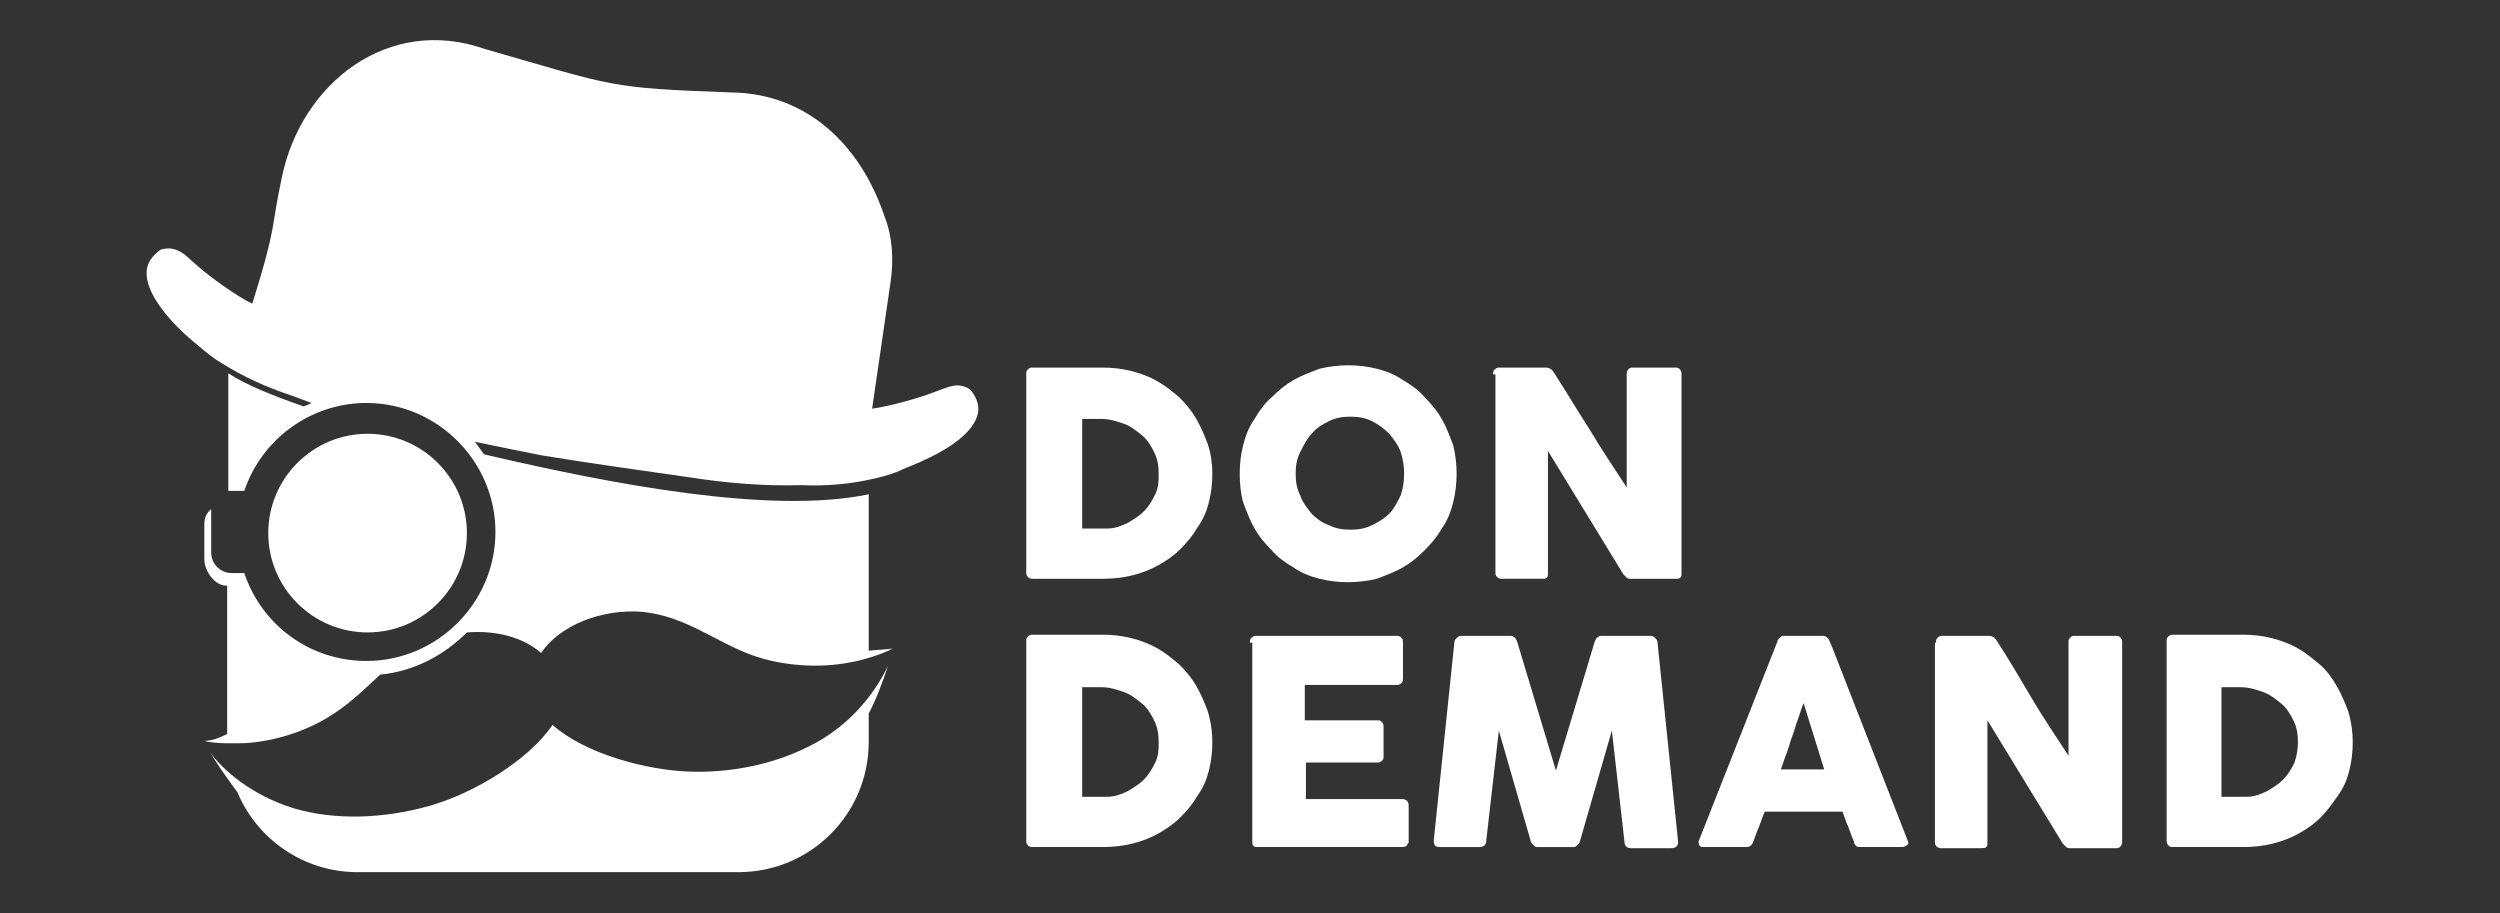<?xml version="1.0" encoding="utf-8"?>
<!-- Generator: Adobe Illustrator 16.0.3, SVG Export Plug-In . SVG Version: 6.00 Build 0)  -->
<!DOCTYPE svg PUBLIC "-//W3C//DTD SVG 1.1//EN" "http://www.w3.org/Graphics/SVG/1.1/DTD/svg11.dtd">
<svg version="1.1" id="Capa_1" xmlns="http://www.w3.org/2000/svg" xmlns:xlink="http://www.w3.org/1999/xlink" x="0px" y="0px"
	 width="219px" height="80px" viewBox="-229.6 90.2 219 80" enable-background="new -229.6 90.2 219 80" xml:space="preserve">
<rect x="-229.6" y="90.2" width="219" height="80" fill="#333333" stroke="none"/>
<g>
	<path fill="#FFFFFF" d="M-151.8,148.5c-0.4,1.2-1,2.9-1.7,4.2v2.5c0,6.3-5.1,11.4-11.4,11.4h-33.4c-4.7,0-8.8-2.9-10.5-7
		c-0.9-1.2-1.8-2.5-2.4-3.5c1.1,1.5,3.5,3.7,7.3,4.9c3.7,1.1,8,0.9,11.9-0.2c3.9-1.1,8.7-4,10.8-7.1c2.8,2.5,8.2,4,12.2,4.1
		c4.1,0.1,8.2-0.9,11.5-2.9C-154.3,152.9-152.6,150.2-151.8,148.5"/>
	<path fill="#FFFFFF" d="M-197.4,145.6c-4.8,0-8.7-3.9-8.7-8.7s3.9-8.7,8.7-8.7c4.8,0,8.7,3.9,8.7,8.7S-192.6,145.6-197.4,145.6"/>
	<path fill="#FFFFFF" d="M-187.1,94.5c-8.5-3-16.1,3-17.8,11.2c-1,4.6-0.4,4.1-2.6,11.1c-1.3-0.6-3.8-2.4-4.9-3.4
		c-0.5-0.4-0.9-0.9-1.5-1.2c-0.4-0.2-0.9-0.3-1.3-0.2c-0.2,0-0.4,0.1-0.5,0.2c-0.9,0.7-1.2,1.5-1,2.5c0.4,2.2,3.2,4.8,4.5,5.8
		c0.7,0.6,1.3,1.1,2,1.5l0,0c1.9,1.2,3.9,2.1,6,2.8c0.6,0.2,1.3,0.5,1.9,0.7c-0.2,0.1-0.4,0.2-0.7,0.3c-2.6-0.9-5.1-1.9-6.6-2.9
		v10.3c0.1,0,0.2,0,0.3,0h1.1c1.5-4.5,5.8-7.7,10.7-7.7c6.2,0,11.3,5.1,11.3,11.3c0,6.2-5.1,11.3-11.3,11.3c-5,0-9.2-3.2-10.7-7.7
		h-1.1c-1,0-1.8-0.8-1.8-1.8V135c0-0.1,0-0.2,0-0.2c-0.4,0.3-0.6,0.8-0.6,1.3v3.1c0,1,0.9,2.3,1.9,2.3h0.1v13
		c-0.6,0.3-1.3,0.6-2,0.6c1,0.3,3,0.2,3.6,0.2c3-0.2,6-1.3,8.2-2.9c1.3-0.9,2.4-2,3.6-3.1c3-0.3,5.6-1.7,7.6-3.7
		c2.5-0.2,4.9,0.4,6.5,1.8c1.6-2.4,5.3-3.9,8.9-3.6c3.8,0.4,6.3,2.6,9.6,3.8c2.5,0.9,5.8,1.2,8.7,0.6c0.7-0.1,2.8-0.7,3.6-1.2
		c-0.4,0.1-1.2,0.1-2.1,0.2v-13.7c-8.6,1.8-22.6-0.9-33.7-3.5c-0.3-0.4-0.5-0.7-0.8-1.1c1.9,0.4,3.9,0.8,5.9,1.2
		c4.3,0.7,8.6,1.3,12.8,1.9c3.2,0.5,6.5,0.8,9.9,0.7c2.2,0.1,4.4-0.1,6.5-0.6h0h0c0.8-0.2,1.6-0.4,2.4-0.8c1.5-0.6,5-2,6.2-4
		c0.5-0.8,0.6-1.7-0.1-2.7c-0.1-0.2-0.3-0.3-0.4-0.4c-0.4-0.2-0.9-0.3-1.3-0.2c-0.6,0.1-1.2,0.4-1.8,0.6c-1.3,0.5-3.8,1.2-5.3,1.4
		l0.2-1.4l0,0l1.4-9.6c0.3-2,0.2-4-0.5-5.8c-2.1-6.3-6.8-10.8-13.4-10.9C-176.4,97.9-175.6,97.8-187.1,94.5"/>
	<path fill="#FFFFFF" d="M-123.4,131.7c0,0.9-0.1,1.7-0.3,2.5c-0.2,0.8-0.5,1.5-1,2.2c-0.4,0.7-0.9,1.3-1.5,1.9
		c-0.6,0.6-1.2,1-1.9,1.4c-0.7,0.4-1.5,0.7-2.3,0.9c-0.8,0.2-1.7,0.3-2.5,0.3h-6.2c-0.1,0-0.3,0-0.4-0.1c-0.1-0.1-0.2-0.2-0.2-0.4
		V123c0-0.2,0-0.3,0.1-0.4c0.1-0.1,0.2-0.2,0.4-0.2h6.2c0.9,0,1.7,0.1,2.5,0.3c0.8,0.2,1.6,0.5,2.3,0.9s1.3,0.9,1.9,1.4
		c0.6,0.6,1.1,1.2,1.5,1.9s0.7,1.4,1,2.2C-123.5,130-123.4,130.9-123.4,131.7 M-134.8,126.9v9.6h1c0.2,0,0.4,0,0.6,0
		c0.2,0,0.4,0,0.6,0c0.6,0,1.2-0.2,1.8-0.5c0.5-0.3,1-0.6,1.4-1c0.4-0.4,0.7-0.9,1-1.5s0.3-1.2,0.3-1.8c0-0.7-0.1-1.3-0.4-1.9
		c-0.3-0.6-0.6-1.1-1.1-1.5c-0.5-0.4-1-0.8-1.6-1c-0.6-0.2-1.2-0.4-1.9-0.4H-134.8z"/>
	<path fill="#FFFFFF" d="M-121,131.7c0-0.9,0.1-1.7,0.3-2.5s0.5-1.6,1-2.3c0.4-0.7,0.9-1.4,1.5-1.9c0.6-0.6,1.2-1.1,1.9-1.5
		c0.7-0.4,1.5-0.7,2.3-1c0.8-0.2,1.7-0.3,2.5-0.3c0.9,0,1.7,0.1,2.5,0.3c0.8,0.2,1.6,0.5,2.3,1c0.7,0.4,1.4,0.9,1.9,1.5
		c0.6,0.6,1.1,1.2,1.5,1.9c0.4,0.7,0.7,1.5,1,2.3c0.2,0.8,0.3,1.7,0.3,2.5s-0.1,1.7-0.3,2.5c-0.2,0.8-0.5,1.6-1,2.3
		c-0.4,0.7-0.9,1.3-1.5,1.9c-0.6,0.6-1.2,1.1-1.9,1.5c-0.7,0.4-1.5,0.7-2.3,1c-0.8,0.2-1.7,0.3-2.5,0.3c-0.9,0-1.7-0.1-2.5-0.3
		c-0.8-0.2-1.6-0.5-2.3-1c-0.7-0.4-1.4-0.9-1.9-1.5c-0.6-0.6-1.1-1.2-1.5-1.9c-0.4-0.7-0.7-1.5-1-2.3
		C-120.9,133.5-121,132.6-121,131.7 M-116.1,131.7c0,0.7,0.1,1.3,0.4,1.9c0.2,0.6,0.6,1.1,1,1.6c0.4,0.4,0.9,0.8,1.5,1
		c0.6,0.3,1.2,0.4,1.9,0.4c0.7,0,1.3-0.1,1.9-0.4c0.6-0.3,1.1-0.6,1.5-1c0.4-0.4,0.7-1,1-1.6c0.2-0.6,0.3-1.2,0.3-1.9
		c0-0.7-0.1-1.3-0.3-1.9c-0.2-0.6-0.6-1.1-1-1.6c-0.4-0.4-0.9-0.8-1.5-1.1c-0.6-0.3-1.2-0.4-1.9-0.4c-0.7,0-1.3,0.1-1.9,0.4
		s-1.1,0.6-1.5,1.1c-0.4,0.4-0.7,1-1,1.6C-116,130.4-116.1,131-116.1,131.7"/>
	<path fill="#FFFFFF" d="M-98.8,123c0-0.2,0-0.3,0.1-0.4c0.1-0.1,0.2-0.2,0.4-0.2h4.1c0.1,0,0.2,0,0.4,0.1s0.2,0.2,0.3,0.3
		c1.1,1.7,2.1,3.4,3.2,5.1c1,1.7,2.1,3.3,3.2,5v-10c0-0.2,0.1-0.3,0.2-0.4c0.1-0.1,0.2-0.1,0.4-0.1h3.6c0.2,0,0.3,0,0.4,0.1
		c0.1,0.1,0.2,0.2,0.2,0.4v17.5c0,0.2,0,0.3-0.1,0.4c-0.1,0.1-0.2,0.1-0.4,0.1h-4c-0.1,0-0.2,0-0.3-0.1c-0.1-0.1-0.2-0.2-0.3-0.3
		c-1.1-1.8-2.2-3.6-3.3-5.4c-1.1-1.8-2.2-3.6-3.3-5.4v10.7c0,0.2,0,0.3-0.1,0.4s-0.2,0.1-0.4,0.1h-3.6c-0.2,0-0.3-0.1-0.4-0.2
		c-0.1-0.1-0.1-0.2-0.1-0.4V123z"/>
	<path fill="#FFFFFF" d="M-123.4,155.2c0,0.9-0.1,1.7-0.3,2.5c-0.2,0.8-0.5,1.5-1,2.2c-0.4,0.7-0.9,1.3-1.5,1.9
		c-0.6,0.6-1.2,1-1.9,1.4c-0.7,0.4-1.5,0.7-2.3,0.9c-0.8,0.2-1.7,0.3-2.5,0.3h-6.2c-0.1,0-0.3,0-0.4-0.1c-0.1-0.1-0.2-0.2-0.2-0.4
		v-17.5c0-0.2,0-0.3,0.1-0.4c0.1-0.1,0.2-0.2,0.4-0.2h6.2c0.9,0,1.7,0.1,2.5,0.3c0.8,0.2,1.6,0.5,2.3,0.9s1.3,0.9,1.9,1.4
		c0.6,0.6,1.1,1.2,1.5,1.9s0.7,1.4,1,2.2C-123.5,153.5-123.4,154.4-123.4,155.2 M-134.8,150.4v9.6h1c0.2,0,0.4,0,0.6,0
		c0.2,0,0.4,0,0.6,0c0.6,0,1.2-0.2,1.8-0.5c0.5-0.3,1-0.6,1.4-1c0.4-0.4,0.7-0.9,1-1.5s0.3-1.2,0.3-1.8c0-0.7-0.1-1.3-0.4-1.9
		c-0.3-0.6-0.6-1.1-1.1-1.5c-0.5-0.4-1-0.8-1.6-1c-0.6-0.2-1.2-0.4-1.9-0.4H-134.8z"/>
	<path fill="#FFFFFF" d="M-120.1,146.5c0-0.2,0-0.3,0.1-0.4c0.1-0.1,0.2-0.2,0.4-0.2h12.4c0.2,0,0.3,0.1,0.4,0.2
		c0.1,0.1,0.1,0.3,0.1,0.4v3.1c0,0.1,0,0.3-0.1,0.4s-0.2,0.2-0.4,0.2h-8.1v3.1h6.3c0.2,0,0.3,0,0.4,0.1c0.1,0.1,0.2,0.2,0.2,0.4v2.7
		c0,0.1,0,0.2-0.1,0.3c-0.1,0.1-0.2,0.2-0.4,0.2h-6.3v3.2h8.4c0.4,0,0.6,0.2,0.6,0.6v3.1c0,0.1,0,0.2-0.1,0.2c0,0.2-0.2,0.3-0.5,0.3
		h-12.6c-0.2,0-0.3,0-0.4-0.1c-0.1-0.1-0.1-0.2-0.1-0.4V146.5z"/>
	<path fill="#FFFFFF" d="M-102.2,146.5c0-0.2,0.1-0.3,0.2-0.4c0.1-0.1,0.2-0.2,0.4-0.2h4.3c0.3,0,0.5,0.2,0.6,0.5l3.4,11.3l3.4-11.3
		c0.1-0.3,0.3-0.5,0.6-0.5h4.3c0.2,0,0.3,0.1,0.4,0.2c0.1,0.1,0.2,0.2,0.2,0.4c0.3,2.9,0.6,5.8,0.9,8.7c0.3,2.9,0.6,5.8,0.9,8.7v0.1
		c0,0.3-0.2,0.5-0.6,0.5h-3.5c-0.4,0-0.6-0.2-0.6-0.6l-1.1-9.7l-2.8,9.7c0,0.1-0.1,0.2-0.2,0.3c-0.1,0.1-0.2,0.2-0.3,0.2h-3.3
		c-0.1,0-0.2-0.1-0.3-0.2c-0.1-0.1-0.2-0.2-0.2-0.3l-2.8-9.7l-1.1,9.6c0,0.4-0.2,0.6-0.6,0.6h-3.5c-0.4,0-0.5-0.2-0.5-0.6
		L-102.2,146.5z"/>
	<path fill="#FFFFFF" d="M-73.9,146.4c0-0.1,0-0.1,0.1-0.2c0-0.1,0.1-0.1,0.2-0.2c0.1-0.1,0.1-0.1,0.2-0.1c0.1,0,0.1,0,0.2,0h3.2
		c0.1,0,0.3,0,0.4,0.1c0.1,0.1,0.2,0.2,0.2,0.2l0.3,0.7l6.6,16.9c0.1,0.2,0.1,0.3,0,0.4c-0.1,0.1-0.3,0.2-0.5,0.2h-3.6
		c-0.2,0-0.3,0-0.4-0.1s-0.2-0.2-0.2-0.4c-0.2-0.4-0.3-0.8-0.5-1.3c-0.2-0.4-0.3-0.8-0.5-1.3H-75c-0.2,0.4-0.3,0.8-0.5,1.3
		c-0.2,0.4-0.3,0.8-0.5,1.3c-0.1,0.3-0.3,0.5-0.6,0.5h-3.7c-0.2,0-0.3,0-0.4-0.1c-0.1-0.1-0.1-0.2-0.1-0.4L-73.9,146.4z
		 M-71.6,151.8c-0.2,0.4-0.3,0.9-0.5,1.4s-0.3,1-0.5,1.5s-0.3,1-0.5,1.5s-0.3,0.9-0.5,1.4h3.8L-71.6,151.8z"/>
	<path fill="#FFFFFF" d="M-60,146.5c0-0.2,0-0.3,0.1-0.4c0.1-0.1,0.2-0.2,0.4-0.2h4.1c0.1,0,0.2,0,0.4,0.1s0.2,0.2,0.3,0.3
		c1.1,1.7,2.1,3.4,3.1,5.1c1,1.7,2.1,3.3,3.2,5v-10c0-0.2,0.1-0.3,0.2-0.4c0.1-0.1,0.2-0.1,0.3-0.1h3.6c0.2,0,0.3,0,0.4,0.1
		s0.2,0.2,0.2,0.4V164c0,0.2-0.1,0.3-0.2,0.4c-0.1,0.1-0.2,0.1-0.4,0.1h-4c-0.1,0-0.2,0-0.3-0.1c-0.1-0.1-0.2-0.2-0.3-0.3
		c-1.1-1.8-2.2-3.6-3.3-5.4c-1.1-1.8-2.2-3.6-3.3-5.4v10.7c0,0.2,0,0.3-0.1,0.4c-0.1,0.1-0.2,0.1-0.5,0.1h-3.5
		c-0.2,0-0.3-0.1-0.4-0.2c-0.1-0.1-0.1-0.2-0.1-0.4V146.5z"/>
	<path fill="#FFFFFF" d="M-23.5,155.2c0,0.9-0.1,1.7-0.3,2.5c-0.2,0.8-0.5,1.5-1,2.2s-0.9,1.3-1.5,1.9c-0.6,0.6-1.2,1-1.9,1.4
		c-0.7,0.4-1.5,0.7-2.3,0.9c-0.8,0.2-1.7,0.3-2.5,0.3h-6.2c-0.2,0-0.3,0-0.4-0.1c-0.1-0.1-0.2-0.2-0.2-0.4v-17.5
		c0-0.2,0-0.3,0.1-0.4c0.1-0.1,0.2-0.2,0.4-0.2h6.2c0.9,0,1.7,0.1,2.5,0.3c0.8,0.2,1.6,0.5,2.3,0.9c0.7,0.4,1.3,0.9,1.9,1.4
		s1.1,1.2,1.5,1.9s0.7,1.4,1,2.2C-23.6,153.5-23.5,154.4-23.5,155.2 M-35,150.4v9.6h1c0.2,0,0.4,0,0.6,0c0.2,0,0.4,0,0.6,0
		c0.6,0,1.2-0.2,1.8-0.5c0.5-0.3,1-0.6,1.4-1c0.4-0.4,0.7-0.9,1-1.5c0.2-0.6,0.3-1.2,0.3-1.8c0-0.7-0.1-1.3-0.4-1.9
		s-0.6-1.1-1.1-1.5c-0.5-0.4-1-0.8-1.6-1c-0.6-0.2-1.2-0.4-1.9-0.4H-35z"/>
</g>
</svg>
